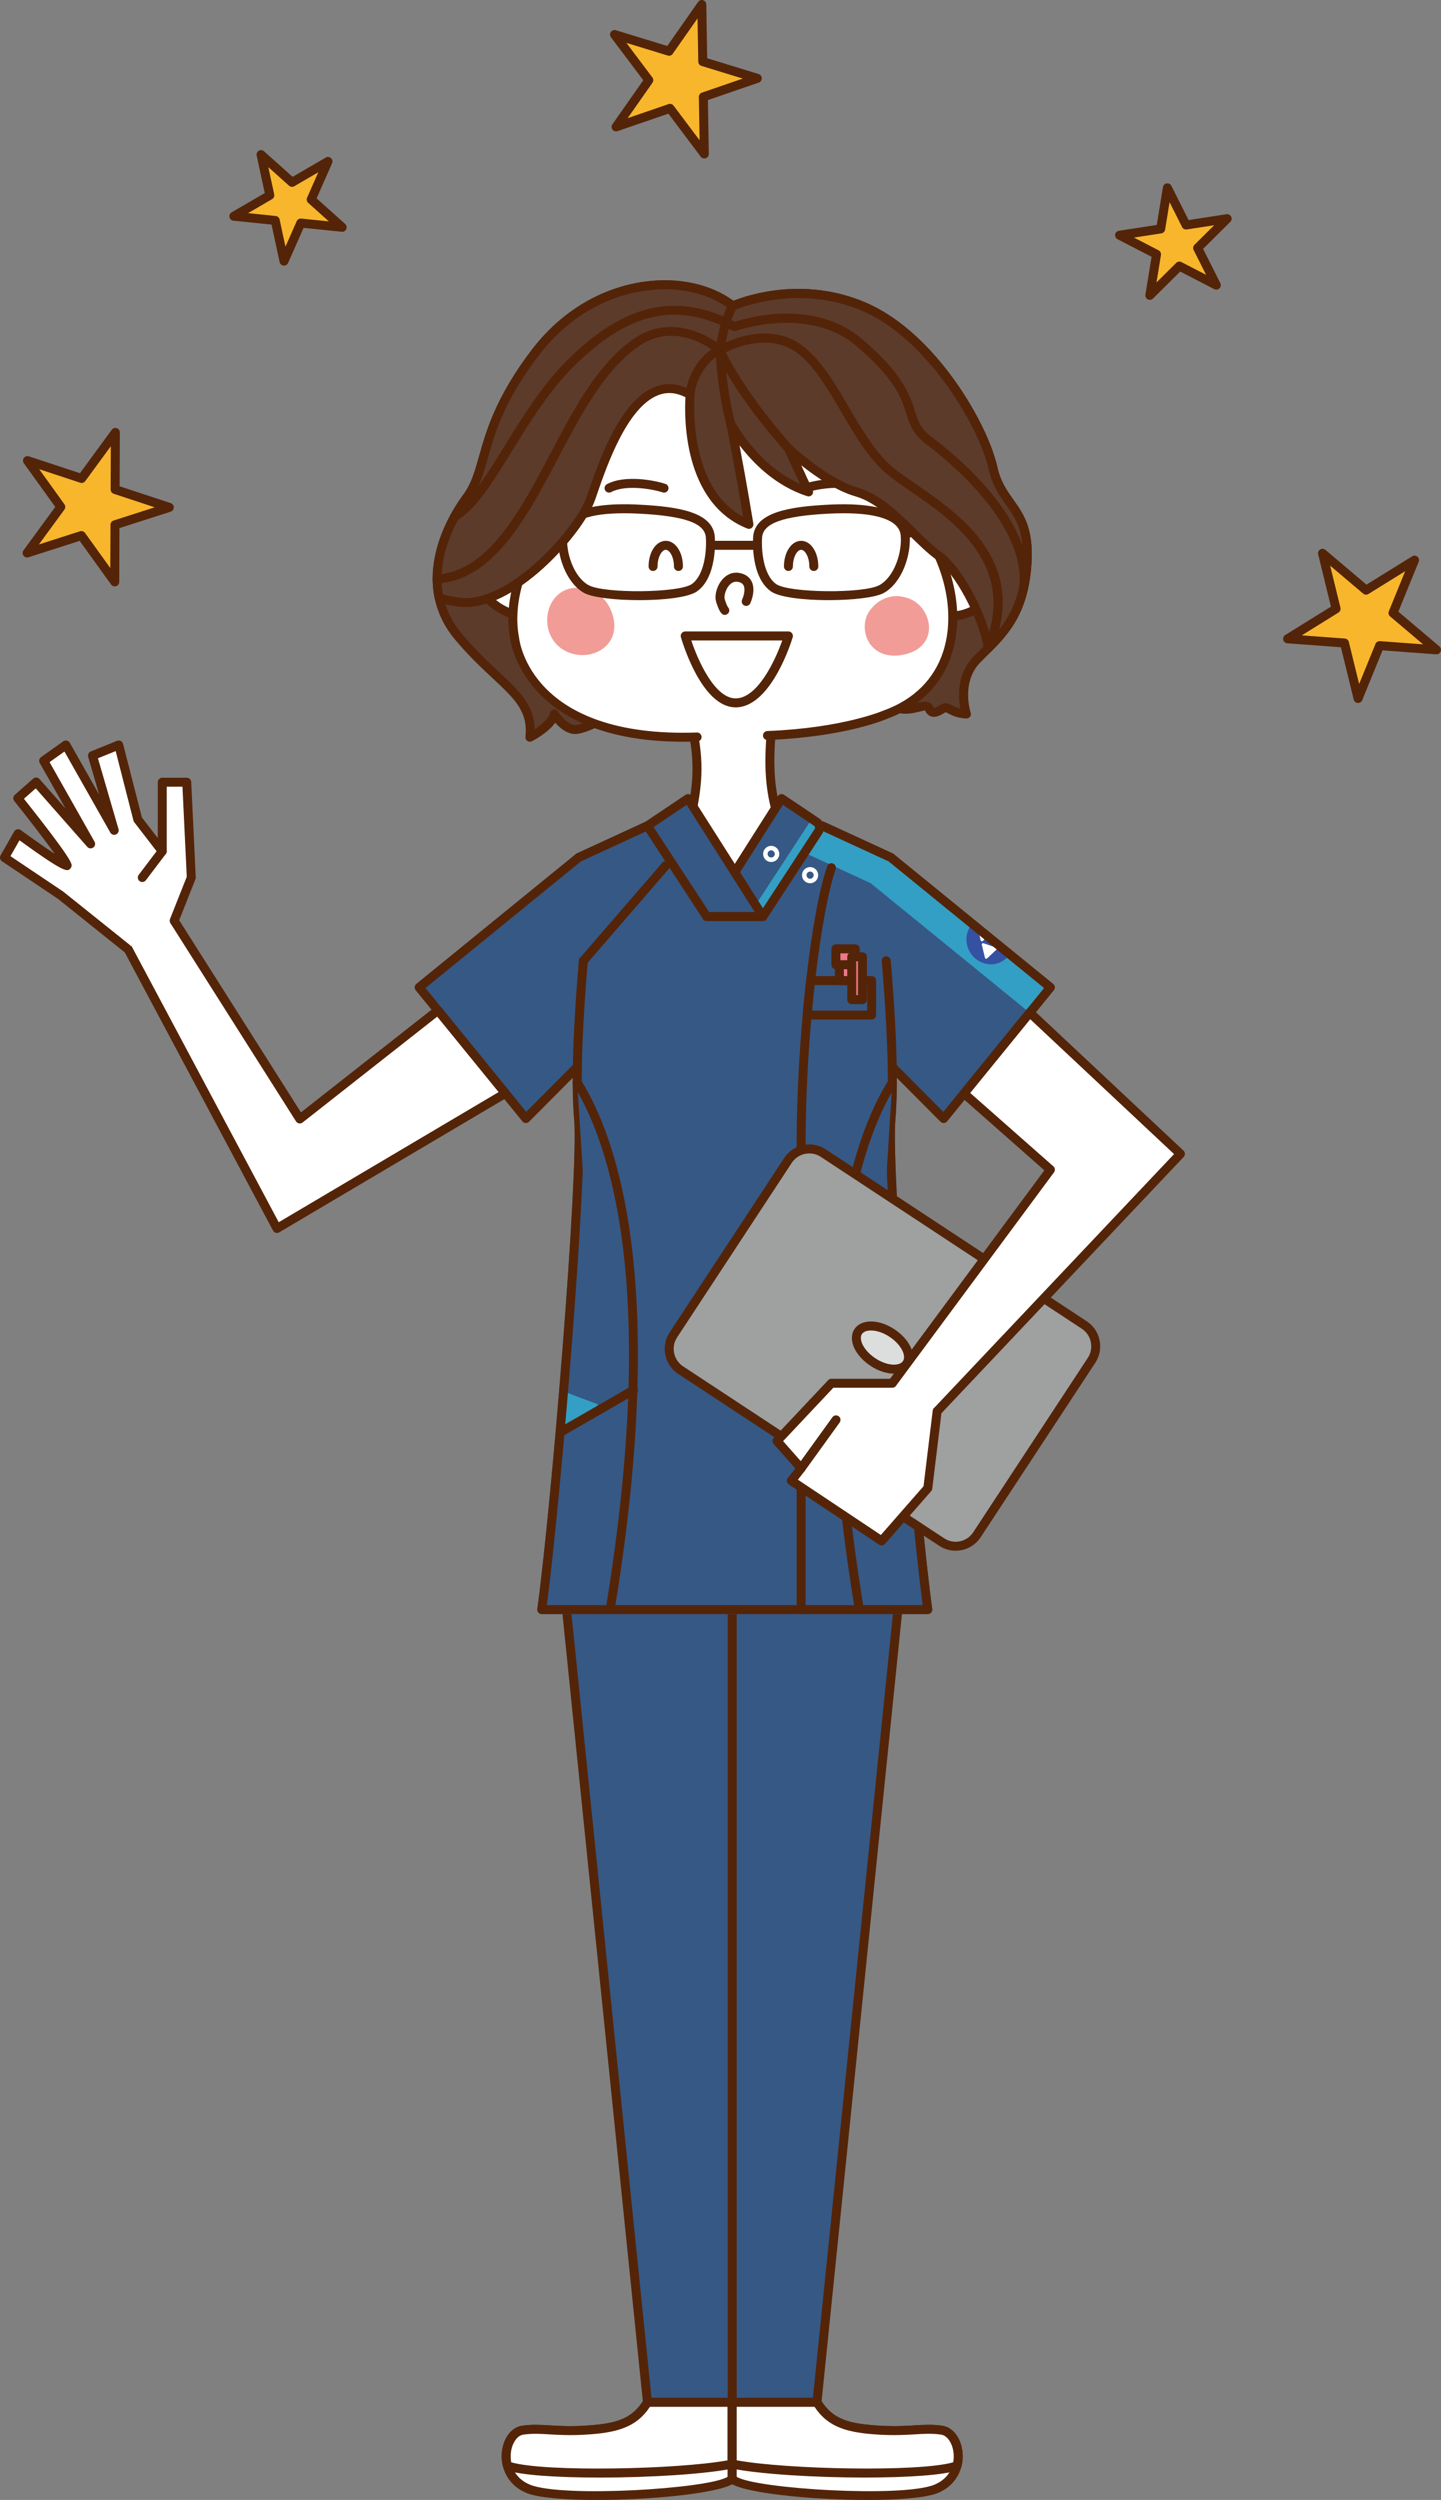 <?xml version="1.0" encoding="UTF-8"?>
<svg id="_レイヤー_1" data-name="レイヤー 1" xmlns="http://www.w3.org/2000/svg" width="128" height="222" version="1.1" xmlns:xlink="http://www.w3.org/1999/xlink" viewBox="0 0 128 222">
  <rect x="0" y="0" width="128" height="222" fill="#808080" stroke="none"/>
  <defs>
    <clipPath id="clippath">
      <rect width="128" height="222" fill="none" stroke-width="0"/>
    </clipPath>
    <clipPath id="clippath-1">
      <polygon points="73.025 73.332 69.425 70.914 62.77 81.386 67.764 81.386 73.025 73.332" fill="none" stroke-width="0"/>
    </clipPath>
    <clipPath id="clippath-2">
      <path d="M72.699,73.83l-1.236,1.893,5.874,2.706,14.131,11.507,1.836-2.255-14.16-11.531-6.119-2.819h-.26c.048.164.035.344-.066.498Z" fill="none" stroke-width="0"/>
    </clipPath>
  </defs>
  <g clip-path="url(#clippath)">
    <g>
      <g>
        <polygon points="80.086 139.707 72.568 213.33 65.039 213.33 65.039 142.933 65.039 213.33 57.511 213.33 49.992 139.707 80.086 139.707" fill="#365885" stroke-width="0"/>
        <path d="M72.568,213.73h-15.058c-.204,0-.376-.155-.396-.358l-7.518-73.624c-.011-.113.025-.225.101-.308.075-.084.183-.131.296-.131h30.094c.113,0,.22.048.296.131.076.084.112.196.101.308l-7.518,73.624c-.021.203-.192.358-.396.358ZM65.438,212.932h6.771l7.437-72.826h-29.212l7.437,72.826h6.771v-69.999c0-.221.179-.399.398-.399s.398.178.398.399v69.999Z" fill="#542408" stroke-width="0"/>
      </g>
      <path d="M79.541,99.343c.426-4.749-.393-13.682-.427-14.004l.428-9.17c.008-.162-.084-.313-.231-.381l-6.119-2.819c-.052-.024-.109-.036-.166-.036h-15.514c-.057,0-.114.012-.166.036l-6.119,2.819c-.148.068-.239.219-.232.381l.429,9.115c-.035.378-.854,9.311-.428,14.059.425,4.732-2.01,34.363-3.268,43.535-.016.115.018.23.094.317.076.087.185.136.3.136h34.293c.115,0,.225-.05.3-.136.076-.088.11-.202.094-.317-1.258-9.171-3.693-38.802-3.268-43.535Z" fill="#365885" stroke-width="0"/>
      <polygon points="80.786 127.202 76.834 124.926 80.786 123.446 80.786 127.202" fill="#339fc5" stroke-width="0"/>
      <polygon points="49.749 127.202 53.702 124.926 49.749 123.446 49.749 127.202" fill="#339fc5" stroke-width="0"/>
      <g>
        <path d="M65.092,27.169c-4.186-3.241-12.429-2.554-17.531,4.125s-4.122,10.214-6.084,12.866c-1.963,2.652-4.416,7.988-.785,12.342,3.631,4.354,6.771,5.33,6.379,8.967,0,0,2.018-1.05,2.159-2.059,0,0,.883,1.375,1.864,1.375s3.48-1.473,3.48-1.473c0,0,24.104-.687,25.326-.393,1.222.295,2.357-.589,2.624,0s.757.295,1.248,0,.613.393,2.073.491c0,0-.993-2.895.969-4.885s4.122-3.66,4.416-8.571c.294-4.91-2.257-4.91-3.042-8.446-.785-3.536-5.283-11.589-11.375-14.241-6.092-2.652-11.72-.098-11.72-.098Z" fill="#5c3b2b" stroke-width="0"/>
        <path d="M47.07,65.868c-.079,0-.157-.023-.225-.069-.121-.084-.187-.227-.171-.373.242-2.244-.956-3.364-2.942-5.221-1.002-.936-2.137-1.998-3.346-3.448-3.409-4.089-1.837-9.313.771-12.837.703-.95,1.009-2.034,1.396-3.406.626-2.223,1.485-5.266,4.692-9.464,2.589-3.388,6.172-5.537,10.091-6.049,2.955-.391,5.789.235,7.813,1.71,1.124-.452,6.246-2.239,11.822.19,6.177,2.689,10.77,10.758,11.605,14.52.299,1.347.855,2.131,1.445,2.961.88,1.241,1.791,2.524,1.606,5.596-.276,4.611-2.164,6.48-3.989,8.287l-.541.54c-1.76,1.785-.885,4.448-.876,4.474.043.127.02.267-.061.373-.081.105-.21.149-.343.156-.854-.058-1.305-.302-1.604-.462-.076-.041-.179-.097-.213-.101-.411.249-.849.512-1.285.377-.241-.076-.428-.257-.556-.537-.043.005-.33.073-.539.123-.476.112-1.127.267-1.815.1-.874-.204-15.461.127-25.12.4-.51.296-2.61,1.476-3.593,1.476-.734,0-1.376-.556-1.776-1.006-.606.868-1.886,1.554-2.064,1.646-.058.03-.121.045-.183.045ZM59.046,25.688c-.528,0-1.065.035-1.608.106-3.706.485-7.102,2.524-9.561,5.743-3.115,4.076-3.915,6.914-4.558,9.195-.393,1.393-.732,2.597-1.523,3.666-.838,1.133-4.817,7.029-.799,11.848,1.177,1.411,2.293,2.455,3.278,3.376,1.814,1.696,3.176,2.969,3.225,5.129.637-.421,1.276-.981,1.334-1.397.023-.165.146-.298.309-.334.162-.038.33.032.42.172.2.309.91,1.193,1.53,1.193.635,0,2.348-.87,3.278-1.419.058-.034.123-.053.191-.054,2.472-.071,24.189-.682,25.43-.381.501.12,1.003.003,1.446-.101.523-.126,1.174-.278,1.447.324.039.087.068.106.068.106.101.018.445-.183.612-.283.427-.256.758-.078,1.024.066.171.092.386.208.721.287-.2-1.016-.351-3.095,1.218-4.686l.547-.546c1.798-1.78,3.496-3.46,3.754-7.767.167-2.79-.624-3.904-1.461-5.084-.609-.858-1.239-1.747-1.573-3.251-.782-3.519-5.298-11.415-11.145-13.961-5.85-2.545-11.342-.125-11.397-.1-.134.059-.291.043-.408-.048-1.511-1.171-3.568-1.797-5.803-1.797Z" fill="#542408" stroke-width="0"/>
      </g>
      <g>
        <path d="M46.928,54.576c-1.231.606-5.966-1.666-4.072-5.3,2.001-3.84,5.492,1.211,5.492,1.211l-1.42,4.089Z" fill="#fff" stroke-width="0"/>
        <path d="M46.407,55.074c-.987,0-2.356-.62-3.272-1.562-1.233-1.268-1.457-2.839-.632-4.422.543-1.042,1.252-1.598,2.108-1.651,1.998-.105,3.981,2.699,4.064,2.82.072.105.091.238.049.359l-1.42,4.089c-.034.099-.107.181-.201.228-.194.094-.431.139-.696.139ZM46.928,54.576h.01-.01ZM44.744,48.234c-.028,0-.056,0-.084.003-.558.035-1.046.447-1.451,1.223-.837,1.606-.192,2.786.495,3.494.975,1.001,2.353,1.401,2.911,1.305l1.288-3.707c-.58-.779-1.973-2.318-3.159-2.318Z" fill="#542408" stroke-width="0"/>
      </g>
      <g>
        <path d="M84.297,54.576c1.231.606,5.966-1.666,4.072-5.3-2.001-3.84-5.492,1.211-5.492,1.211l1.42,4.089Z" fill="#fff" stroke-width="0"/>
        <path d="M84.818,55.074c-.265,0-.503-.045-.696-.139-.094-.047-.166-.128-.201-.228l-1.42-4.089c-.042-.121-.024-.254.049-.359.083-.121,2.054-2.911,4.064-2.82.856.054,1.565.609,2.108,1.651.825,1.583.601,3.154-.632,4.422-.915.941-2.285,1.562-3.272,1.562ZM84.609,54.26c.557.096,1.936-.303,2.911-1.305.688-.708,1.332-1.889.495-3.494-.405-.777-.893-1.188-1.451-1.223-1.2-.102-2.649,1.517-3.243,2.315l1.288,3.707Z" fill="#542408" stroke-width="0"/>
      </g>
      <g>
        <path d="M61.394,64.25c.9,3.688.45,5.875,0,8.257-.474,2.505,4.739,6.996,4.739,6.996,0,0,3.46-5.018,2.806-7.516-.601-2.294-.693-4.338-.368-7.738" fill="#fff" stroke-width="0"/>
        <path d="M66.133,79.902c-.095,0-.187-.033-.26-.096-.551-.475-5.373-4.718-4.871-7.372l.03-.156c.429-2.267.835-4.409-.025-7.933-.052-.215.079-.431.292-.484.212-.051.429.079.481.293.901,3.693.48,5.917.034,8.272l-.029.155c-.328,1.732,2.709,4.904,4.27,6.32,1.037-1.6,2.957-5.064,2.499-6.813-.612-2.338-.711-4.399-.379-7.877.02-.219.213-.388.434-.36.219.021.379.216.359.436-.322,3.374-.229,5.362.357,7.599.692,2.645-2.718,7.633-2.864,7.843-.064.093-.164.155-.277.169-.017.002-.034.003-.051.003Z" fill="#542408" stroke-width="0"/>
      </g>
      <g>
        <path d="M61.926,65.447c-15.284.532-16.214-8.779-16.214-8.779-.674-3.51.911-7.261,2.635-10.103,1.673-2.758,3.972-7.782,3.972-7.782,0,0,2.995-8.38,12.43-8.38,7.996,0,11.11,4.138,14.243,9.071.564.888,2.661,6.925,3.134,7.618,3.721,5.453,3.854,13.7-3.455,16.36,0,0-3.589,1.597-10.499,1.862" fill="#fff" stroke-width="0"/>
        <path d="M60.701,65.868c-14.301,0-15.376-9.065-15.386-9.16-.713-3.706,1.069-7.678,2.692-10.351,1.642-2.706,3.927-7.691,3.95-7.741.018-.054,3.188-8.613,12.792-8.613,8.06,0,11.248,4.011,14.579,9.256.309.487.972,2.217,1.674,4.05.585,1.526,1.247,3.255,1.453,3.556,2.387,3.499,3.189,7.798,2.091,11.219-.868,2.707-2.853,4.692-5.739,5.743-.124.055-3.713,1.619-10.62,1.886-.227.007-.405-.163-.413-.383-.009-.221.163-.406.382-.415,6.738-.26,10.318-1.813,10.354-1.828,2.671-.974,4.488-2.784,5.277-5.247,1.024-3.192.262-7.223-1.99-10.523-.241-.353-.742-1.642-1.539-3.721-.626-1.635-1.337-3.489-1.603-3.908-3.197-5.035-6.252-8.886-13.907-8.886-9.034,0-11.936,7.785-12.055,8.117-.036.082-2.34,5.109-4.007,7.854-1.549,2.553-3.255,6.33-2.584,9.82.043.4,1.106,8.959,15.809,8.455.188-.018.404.164.411.385.008.22-.164.405-.384.413-.423.015-.836.022-1.238.022Z" fill="#542408" stroke-width="0"/>
      </g>
      <path d="M58.984,43.746c-.042,0-.084-.007-.126-.021-.89-.297-3.277-.715-4.57-.026-.194.104-.436.03-.539-.164s-.03-.437.164-.54c1.658-.885,4.374-.301,5.195-.026.209.069.322.296.252.505-.056.167-.211.273-.378.273Z" fill="#542408" stroke-width="0"/>
      <path d="M71.529,43.746c-.167,0-.322-.106-.378-.273-.069-.209.044-.436.252-.505.822-.275,3.54-.858,5.195.026.194.103.268.345.164.54-.103.196-.343.27-.539.164-1.292-.689-3.679-.271-4.57.026-.042.015-.084.021-.126.021Z" fill="#542408" stroke-width="0"/>
      <path d="M64.38,54.604c-.099,0-.197-.038-.273-.115-.246-.246-.431-.83-.5-1.07-.175-.612.125-1.545.668-2.08.453-.447,1.029-.594,1.626-.407.422.129.73.391.891.757.347.788-.098,1.78-.149,1.89-.094.199-.33.286-.529.191-.199-.093-.284-.331-.192-.53.098-.21.313-.841.141-1.228-.043-.096-.13-.235-.396-.316-.316-.097-.589-.026-.834.214-.389.382-.534,1.03-.46,1.289.088.306.23.652.298.727.147.16.145.414-.012.564-.079.075-.179.114-.279.114Z" fill="#542408" stroke-width="0"/>
      <path d="M54.317,54.307s-.797-2.394-3.389-2.095-3.19,4.09-.897,5.487c2.221,1.353,5.482-.299,4.286-3.392Z" fill="#f29c97" stroke-width="0"/>
      <path d="M80.232,53.01s-1.595-.499-2.891,1.097-.199,4.788,3.09,3.99c3.289-.798,2.292-4.689-.199-5.088Z" fill="#f29c97" stroke-width="0"/>
      <path d="M60.264,50.704c-.22,0-.398-.178-.398-.399,0-.848-.385-1.481-.729-1.481s-.729.633-.729,1.481c0,.221-.179.399-.398.399s-.398-.178-.398-.399c0-1.279.67-2.279,1.526-2.279s1.526,1,1.526,2.279c0,.221-.179.399-.398.399Z" fill="#542408" stroke-width="0"/>
      <path d="M72.288,50.704c-.22,0-.398-.178-.398-.399,0-.848-.385-1.481-.729-1.481s-.729.633-.729,1.481c0,.221-.179.399-.398.399s-.398-.178-.398-.399c0-1.279.67-2.279,1.526-2.279s1.526,1,1.526,2.279c0,.221-.179.399-.398.399Z" fill="#542408" stroke-width="0"/>
      <path d="M65.346,62.816c-3.059,0-4.79-5.977-4.864-6.235-.034-.12-.01-.25.066-.349.075-.1.193-.159.318-.159h9.168c.126,0,.245.059.319.161.075.101.099.232.062.353-.074.247-1.844,6.063-4.945,6.226-.042.002-.083.003-.125.003ZM61.406,56.872c.6,1.809,2.092,5.146,3.942,5.146.027,0,.054,0,.081-.002,1.904-.1,3.437-3.377,4.056-5.144h-8.078Z" fill="#542408" stroke-width="0"/>
      <g>
        <path d="M73.596,53.294c-2.176,0-4.373-.245-5.123-.782-1.776-1.274-1.598-4.478-1.573-4.84h0c.159-2.211,3.291-2.679,6.652-2.855,5.755-.298,7.116,1.269,7.245,2.64.168,1.786-.656,4.279-2.281,5.194-.736.415-2.818.643-4.92.643ZM74.944,45.577c-.426,0-.875.012-1.349.037-4.044.212-5.808.845-5.899,2.116h0c-.077,1.066.083,3.302,1.241,4.132,1.116.8,7.813.867,9.19.092,1.304-.734,2.024-2.879,1.878-4.422-.121-1.275-1.904-1.955-5.061-1.955ZM67.298,47.7h.01-.01Z" fill="#542408" stroke-width="0"/>
        <path d="M56.797,53.294c-2.103,0-4.184-.229-4.92-.643-1.626-.916-2.45-3.409-2.281-5.194.13-1.37,1.49-2.948,7.245-2.64,3.361.176,6.493.644,6.652,2.855.026.362.203,3.567-1.573,4.84-.749.537-2.947.782-5.123.782ZM55.45,45.577c-3.158,0-4.94.68-5.061,1.955-.146,1.542.575,3.687,1.878,4.422,1.375.776,8.074.708,9.19-.092,1.157-.83,1.318-3.066,1.241-4.132h0c-.091-1.271-1.856-1.903-5.899-2.116-.474-.025-.924-.037-1.349-.037Z" fill="#542408" stroke-width="0"/>
        <path d="M49.992,47.894c-.059,0-.119-.014-.176-.042l-1.871-.929c-.197-.098-.278-.338-.181-.535.098-.198.336-.279.534-.181l1.871.929c.197.098.278.338.181.535-.07.141-.211.223-.358.223Z" fill="#542408" stroke-width="0"/>
        <path d="M80.422,47.894c-.147,0-.288-.082-.358-.223-.098-.198-.017-.437.181-.535l1.871-.929c.197-.098.436-.017.534.181.098.198.017.437-.181.535l-1.871.929c-.057.028-.117.042-.176.042Z" fill="#542408" stroke-width="0"/>
        <path d="M67.28,48.824h-4.166c-.22,0-.398-.178-.398-.399s.179-.399.398-.399h4.166c.22,0,.398.178.398.399s-.179.399-.398.399Z" fill="#542408" stroke-width="0"/>
      </g>
      <g>
        <path d="M88.187,41.508c-.785-3.536-5.283-11.589-11.375-14.241-6.092-2.652-11.72-.098-11.72-.098-4.186-3.241-12.429-2.554-17.531,4.125-5.103,6.679-4.122,10.214-6.084,12.866-1.47,1.986-3.213,5.476-2.473,8.933.587.17,1.2.308,1.834.386,4.527.555,10.603-6.245,11.637-9.202,1.034-2.957,3.858-12.061,8.828-9.232,0,0-.861,9.095,5.222,11.521,0,0-.844-5.151-1.626-8.967,0,0,2.382,4.625,6.928,6.084,0,0-.666-1.459-1.793-3.859,0,0,3.256,3.071,6.082,3.877,2.826.805,5.204,4.187,7.28,5.666,1.787,1.273,3.909,5.279,4.404,8.175,1.643-1.652,3.184-3.494,3.429-7.586.294-4.91-2.257-4.91-3.042-8.446Z" fill="#5c3b2b" stroke-width="0"/>
        <path d="M87.799,57.939c-.04,0-.081-.006-.12-.018-.142-.045-.247-.165-.272-.313-.48-2.811-2.581-6.733-4.242-7.916-.746-.532-1.513-1.285-2.326-2.082-1.446-1.419-3.085-3.027-4.832-3.525-1.738-.495-3.599-1.788-4.833-2.765.649,1.393,1.015,2.195,1.015,2.195.066.144.041.313-.064.431-.105.12-.271.163-.419.116-2.858-.917-4.869-3.005-6.018-4.524.641,3.368,1.224,6.92,1.231,6.962.023.141-.032.285-.143.376-.112.09-.263.116-.397.059-5.764-2.299-5.589-10.086-5.491-11.663-.838-.419-1.627-.481-2.404-.187-2.784,1.055-4.594,6.311-5.463,8.838l-.167.485c-1.064,3.043-7.299,10.047-12.062,9.465-.61-.075-1.231-.204-1.896-.398-.141-.041-.248-.156-.279-.3-.897-4.186,1.719-8.142,2.543-9.255.703-.95,1.009-2.034,1.396-3.406.626-2.223,1.485-5.266,4.692-9.464,2.589-3.388,6.172-5.537,10.091-6.049,2.955-.391,5.789.235,7.813,1.71,1.124-.452,6.246-2.241,11.822.189,6.177,2.69,10.77,10.759,11.605,14.521h0c.299,1.347.855,2.131,1.445,2.961.88,1.241,1.791,2.524,1.606,5.596-.252,4.205-1.82,6.11-3.545,7.844-.076.076-.178.117-.282.117ZM70.034,39.424c.099,0,.197.036.273.108.032.03,3.22,3.015,5.919,3.783,1.941.553,3.657,2.237,5.171,3.722.789.775,1.535,1.506,2.231,2.002,1.682,1.2,3.693,4.761,4.408,7.684,1.397-1.497,2.586-3.292,2.796-6.793.167-2.79-.624-3.904-1.461-5.084-.609-.858-1.239-1.747-1.573-3.251h0c-.782-3.519-5.298-11.415-11.145-13.962-5.85-2.544-11.342-.125-11.397-.099-.134.059-.291.043-.408-.048-1.868-1.447-4.571-2.066-7.411-1.691-3.706.485-7.102,2.524-9.561,5.743-3.115,4.076-3.915,6.914-4.558,9.195-.393,1.393-.732,2.597-1.523,3.666-.757,1.023-3.131,4.603-2.45,8.376.537.145,1.042.246,1.54.307,4.314.505,10.238-6.151,11.213-8.938l.166-.481c.909-2.641,2.801-8.137,5.935-9.324,1.065-.402,2.174-.282,3.299.357.136.078.214.229.2.385-.008.084-.699,8.133,4.308,10.804-.263-1.566-.903-5.297-1.499-8.207-.04-.196.07-.39.257-.457.187-.066.396.017.487.193.021.042,2.045,3.888,5.805,5.549-.307-.666-.779-1.682-1.384-2.969-.082-.173-.028-.38.127-.493.07-.052.152-.076.234-.076Z" fill="#542408" stroke-width="0"/>
      </g>
      <path d="M38.827,51.816c-.21,0-.385-.163-.397-.376-.013-.221.155-.41.375-.422,4.046-.234,6.75-4.584,8.967-8.644.373-.682.745-1.391,1.123-2.11,2.066-3.928,4.202-7.989,7.423-10.192,3.946-2.698,7.863.704,7.902.739.113.099.159.254.121.4-.038.145-.154.257-.301.289-.817.178-2.249,1.918-2.339,3.565-.013.22-.216.366-.42.377-.22-.013-.388-.2-.376-.421.089-1.608,1.211-3.296,2.283-3.996-1.082-.742-3.728-2.135-6.421-.293-3.058,2.091-5.147,6.063-7.168,9.905-.38.723-.755,1.434-1.129,2.12-2.319,4.248-5.167,8.801-9.62,9.059h-.023Z" fill="#542408" stroke-width="0"/>
      <path d="M90.926,52.585c-.016,0-.032,0-.048-.002-.218-.026-.374-.226-.348-.445.706-5.904-7.325-12.006-8.243-12.682-1.193-.879-1.464-1.728-1.779-2.713-.442-1.383-.992-3.104-4.458-6.035-4.254-3.599-10.609-1.347-10.674-1.322-.103.038-.22.031-.32-.021-5.026-2.63-9.274-1.651-14.195,3.274-2.109,2.112-3.841,4.917-5.368,7.393-1.729,2.802-3.222,5.221-4.909,6.185-.191.108-.435.042-.543-.15-.109-.192-.042-.435.149-.545,1.51-.863,2.954-3.202,4.625-5.911,1.55-2.513,3.308-5.36,5.483-7.537,5.093-5.099,9.718-6.179,14.974-3.497,1.094-.361,7.032-2.082,11.292,1.52,3.641,3.08,4.255,5.001,4.703,6.403.295.922.508,1.587,1.492,2.312,1.561,1.15,9.307,7.2,8.563,13.422-.024.202-.196.351-.395.351Z" fill="#542408" stroke-width="0"/>
      <path d="M70.034,40.222c-.11,0-.22-.045-.298-.134-2.736-3.107-4.349-5.536-5.231-7.054.164,1.597.422,3.07.78,4.465.055.213-.073.431-.286.486-.214.056-.43-.072-.485-.287-.513-1.995-.825-4.142-.955-6.565-.01-.195.121-.368.311-.411.191-.044.383.058.456.238.014.033,1.402,3.369,6.008,8.599.146.165.13.418-.035.564-.076.067-.17.099-.263.099Z" fill="#542408" stroke-width="0"/>
      <path d="M87.799,57.94c-.05,0-.102-.01-.151-.03-.203-.084-.301-.317-.217-.522,2.955-7.223-2.783-11.171-6.579-13.783-.814-.561-1.517-1.044-2.068-1.505-1.631-1.368-2.859-3.467-4.045-5.497-1.202-2.055-2.337-3.997-3.825-5.18-2.831-2.252-6.716.007-6.755.03-.13.078-.293.074-.421-.009-.127-.084-.196-.232-.178-.382.013-.107.324-2.623,1.189-4.096.111-.191.356-.254.545-.142.19.112.253.357.141.547-.508.866-.813,2.201-.965,3.033,1.372-.612,4.44-1.593,6.938.392,1.605,1.277,2.831,3.374,4.017,5.403,1.153,1.971,2.344,4.009,3.87,5.288.521.437,1.209.911,2.006,1.46,4.008,2.757,10.065,6.925,6.866,14.745-.063.155-.212.248-.368.248Z" fill="#542408" stroke-width="0"/>
      <polygon points="73.025 73.332 69.425 70.914 62.77 81.386 67.764 81.386 73.025 73.332" fill="#365885" stroke-width="0"/>
      <g clip-path="url(#clippath-1)">
        <path d="M67.402,82.186c-.149,0-.301-.042-.435-.13-.368-.242-.471-.737-.23-1.106l5.261-8.055c.24-.368.734-.474,1.102-.231.368.242.471.737.23,1.106l-5.261,8.055c-.153.234-.407.361-.667.361Z" fill="#339fc5" stroke-width="0"/>
      </g>
      <polygon points="73.025 73.332 79.144 76.15 93.304 87.681 83.822 99.328 79.25 94.736 73.025 73.332" fill="#365885" stroke-width="0"/>
      <path d="M72.699,73.83l-1.236,1.893,5.874,2.706,14.131,11.507,1.836-2.255-14.16-11.531-6.119-2.819h-.26c.048.164.035.344-.066.498Z" fill="#339fc5" stroke-width="0"/>
      <g clip-path="url(#clippath-2)">
        <g>
          <ellipse cx="87.928" cy="83.511" rx="2.054" ry="2.154" transform="translate(-31.342 61.6) rotate(-33.115)" fill="#3551a2" stroke-width="0"/>
          <g>
            <path d="M87.212,83.893l.28,1.162c.02.083.122.114.185.055l.838-.784c.062-.058.039-.16-.041-.187l-1.118-.378c-.083-.028-.165.047-.144.132Z" fill="#fff" stroke-width="0"/>
            <path d="M88.361,82.809l.28,1.162c.02.083.122.114.185.055l.838-.784c.062-.058.039-.16-.041-.187l-1.118-.378c-.083-.028-.165.047-.144.132Z" fill="#fff" stroke-width="0"/>
            <path d="M86.831,82.345l.28,1.162c.02.083.122.114.185.055l.838-.784c.062-.058.039-.16-.041-.187l-1.118-.378c-.083-.028-.165.047-.144.132Z" fill="#fff" stroke-width="0"/>
          </g>
        </g>
      </g>
      <path d="M83.822,99.727c-.105,0-.207-.042-.282-.117l-4.571-4.592c-.155-.156-.155-.409,0-.564.155-.156.408-.156.563,0l4.26,4.279,8.951-10.994-13.811-11.246-6.074-2.798c-.2-.092-.287-.329-.196-.529.091-.2.328-.287.528-.197l6.119,2.819c.03.014.059.032.084.053l14.16,11.53c.082.067.134.164.146.27.011.106-.021.211-.088.294l-9.482,11.647c-.071.087-.176.14-.289.146h-.02Z" fill="#542408" stroke-width="0"/>
      <polygon points="57.511 73.332 51.392 76.15 37.232 87.681 46.714 99.328 51.285 94.736 57.511 73.332" fill="#365885" stroke-width="0"/>
      <path d="M46.714,99.727h-.02c-.113-.006-.217-.059-.289-.146l-9.482-11.647c-.067-.083-.099-.188-.088-.294.011-.105.063-.202.146-.27l14.16-11.53c.026-.02.054-.039.084-.053l6.119-2.819c.202-.09.437-.004.528.197.092.2.004.437-.196.529l-6.073,2.798-13.811,11.246,8.951,10.994,4.26-4.279c.155-.156.408-.156.563,0,.156.156.156.409,0,.564l-4.571,4.592c-.075.075-.177.117-.282.117Z" fill="#542408" stroke-width="0"/>
      <path d="M82.414,143.332h-34.293c-.115,0-.225-.05-.3-.136-.076-.088-.11-.202-.094-.317,1.258-9.172,3.693-38.803,3.268-43.535-.426-4.749.393-13.682.428-14.059.02-.22.216-.371.433-.361.219.02.38.215.36.435-.008.091-.848,9.239-.427,13.913.421,4.693-1.935,33.58-3.212,43.263h33.382c-1.277-9.683-3.633-38.57-3.211-43.263.42-4.675-.419-13.822-.427-13.913-.02-.22.141-.415.36-.435.221-.021.413.141.433.361.035.378.855,9.311.428,14.059-.425,4.733,2.01,34.364,3.268,43.535.016.115-.018.23-.094.317-.076.087-.185.136-.3.136Z" fill="#542408" stroke-width="0"/>
      <path d="M67.764,81.786h-4.994c-.146,0-.279-.079-.349-.207-.07-.127-.065-.283.014-.407l6.655-10.472c.057-.09.149-.154.254-.176.104-.022.214,0,.303.059l3.106,2.085h0c.453.305.578.923.28,1.381l-4.935,7.557c-.074.113-.199.18-.333.18ZM63.496,80.988h4.052l4.817-7.377c.061-.092.035-.218-.057-.279l-2.767-1.858-6.046,9.514Z" fill="#542408" stroke-width="0"/>
      <g>
        <polygon points="57.511 73.332 61.11 70.914 67.766 81.386 62.772 81.386 57.511 73.332" fill="#365885" stroke-width="0"/>
        <path d="M67.766,81.786h-4.994c-.134,0-.26-.067-.333-.18l-5.261-8.055c-.119-.183-.07-.429.112-.551l3.6-2.417c.089-.06.199-.082.303-.059.105.022.197.086.254.176l6.656,10.472c.078.124.083.279.014.407-.07.128-.204.207-.349.207ZM62.987,80.988h4.052l-6.046-9.514-2.933,1.97,4.927,7.544Z" fill="#542408" stroke-width="0"/>
      </g>
      <g>
        <path d="M73.851,77.053c-1.369,3.941-2.69,14.931-2.69,24.553v41.327" fill="#365885" stroke-width="0"/>
        <path d="M71.161,143.332c-.22,0-.398-.178-.398-.399v-41.327c0-9.148,1.242-20.453,2.713-24.684.072-.208.3-.317.507-.246.208.073.317.301.245.509-1.288,3.708-2.668,14.406-2.668,24.421v41.327c0,.221-.179.399-.398.399Z" fill="#542408" stroke-width="0"/>
      </g>
      <g>
        <path d="M79.263,96.131c-4.155,6.646-7.2,20.685-2.957,46.621" fill="#365885" stroke-width="0"/>
        <path d="M76.306,143.151c-.192,0-.361-.139-.393-.336-4.747-29.017-.15-41.837,3.012-46.896.117-.186.362-.242.549-.127.186.118.243.364.126.551-3.103,4.964-7.606,17.585-2.901,46.344.035.217-.112.422-.329.458-.022.004-.044.006-.065.006Z" fill="#542408" stroke-width="0"/>
      </g>
      <g>
        <path d="M51.272,96.131c4.155,6.646,7.2,20.685,2.957,46.621" fill="#365885" stroke-width="0"/>
        <path d="M54.229,143.151c-.021,0-.043-.002-.065-.006-.217-.036-.364-.241-.329-.458,4.705-28.758.202-41.38-2.901-46.344-.116-.187-.06-.433.126-.551.188-.117.432-.059.549.127,3.162,5.059,7.76,17.88,3.012,46.896-.032.197-.201.336-.393.336Z" fill="#542408" stroke-width="0"/>
      </g>
      <g>
        <path d="M77.424,87.078h-5.416c-.112.988-.215,2.013-.309,3.061h5.725v-3.061Z" fill="#365885" stroke-width="0"/>
        <path d="M77.423,90.537h-5.725c-.112,0-.218-.047-.294-.129-.075-.083-.113-.194-.103-.306.095-1.05.197-2.079.31-3.07.023-.201.194-.353.396-.353h5.416c.22,0,.398.178.398.399v3.06c0,.221-.179.399-.398.399ZM72.134,89.739h4.891v-2.262h-4.662c-.082.737-.158,1.493-.229,2.262Z" fill="#542408" stroke-width="0"/>
      </g>
      <g>
        <line x1="59.137" y1="76.86" x2="51.82" y2="85.321" fill="#365885" stroke-width="0"/>
        <path d="M51.82,85.72c-.093,0-.185-.032-.261-.097-.166-.144-.184-.397-.04-.563l7.317-8.461c.144-.165.395-.183.562-.04.166.144.184.397.04.563l-7.317,8.461c-.079.09-.19.137-.301.137Z" fill="#542408" stroke-width="0"/>
      </g>
      <g>
        <line x1="49.749" y1="127.202" x2="56.272" y2="123.446" fill="#365885" stroke-width="0"/>
        <path d="M49.75,127.602c-.138,0-.272-.072-.346-.201-.11-.191-.044-.435.147-.545l6.523-3.756c.192-.111.434-.044.544.148.11.191.044.435-.147.545l-6.523,3.756c-.063.036-.131.054-.198.054Z" fill="#542408" stroke-width="0"/>
      </g>
      <g>
        <line x1="80.786" y1="127.202" x2="74.263" y2="123.446" fill="#365885" stroke-width="0"/>
        <path d="M80.786,127.602c-.067,0-.135-.018-.198-.054l-6.523-3.756c-.191-.11-.257-.354-.147-.545.11-.192.352-.259.544-.148l6.523,3.756c.191.11.257.354.147.545-.074.129-.208.201-.346.201Z" fill="#542408" stroke-width="0"/>
      </g>
      <g>
        <g>
          <path d="M57.511,213.33c-1.165,1.913-2.845,2.313-5.564,2.473-2.719.16-3.839-.24-5.519,0-1.68.24-2.399,4.002.48,5.203s16.876.463,18.132-.881v-6.796" fill="#fff" stroke-width="0"/>
          <path d="M53.003,222c-2.776,0-5.205-.19-6.248-.625-1.848-.771-2.322-2.477-2.167-3.705.154-1.223.871-2.132,1.784-2.262.89-.128,1.629-.083,2.483-.032.821.05,1.751.108,3.068.028,2.711-.16,4.187-.542,5.247-2.282.114-.188.359-.247.547-.132.188.115.247.361.132.549-1.231,2.019-3.016,2.494-5.881,2.663-1.364.079-2.32.021-3.162-.028-.845-.052-1.512-.091-2.323.024-.535.077-1.001.739-1.106,1.573-.126.994.25,2.268,1.683,2.866,2.844,1.186,15.937.371,17.58-.698v-6.609c0-.221.179-.399.398-.399s.398.178.398.399v6.795c0,.101-.038.199-.108.273-.889.952-7.197,1.601-12.327,1.601Z" fill="#542408" stroke-width="0"/>
        </g>
        <g>
          <path d="M65.039,218.809v-5.479h-7.529c-1.165,1.913-2.845,2.313-5.564,2.473-2.719.16-3.839-.24-5.519,0-1.067.153-1.742,1.725-1.358,3.161,2.706.982,15.516.759,19.97-.155Z" fill="#fff" stroke-width="0"/>
          <path d="M53.221,220.011c-3.679,0-7.005-.206-8.287-.671-.123-.045-.215-.146-.249-.272-.255-.952-.105-2.012.392-2.767.331-.503.791-.819,1.295-.891.89-.128,1.629-.083,2.483-.032.821.05,1.751.108,3.068.028,2.711-.16,4.187-.542,5.247-2.282.072-.119.201-.191.34-.191h7.529c.22,0,.398.178.398.399v5.479c0,.19-.133.353-.318.391-2.478.509-7.446.811-11.898.811ZM45.408,218.655c2.991.873,14.733.643,19.233-.175v-4.75h-6.912c-1.226,1.86-2.988,2.309-5.759,2.473-1.364.079-2.32.021-3.162-.028-.845-.052-1.511-.091-2.323.024-.352.051-.598.322-.742.542-.335.508-.459,1.24-.334,1.914ZM65.039,218.809h.01-.01Z" fill="#542408" stroke-width="0"/>
        </g>
      </g>
      <g>
        <g>
          <path d="M72.568,213.33c1.165,1.913,2.845,2.313,5.564,2.473,2.719.16,3.839-.24,5.519,0,1.68.24,2.399,4.002-.48,5.203-2.879,1.201-16.876.463-18.132-.881v-6.796" fill="#fff" stroke-width="0"/>
          <path d="M77.076,222c-5.13,0-11.438-.649-12.327-1.601-.069-.074-.108-.172-.108-.273v-6.795c0-.221.179-.399.398-.399s.398.178.398.399v6.609c1.643,1.067,14.735,1.881,17.58.698,1.432-.597,1.808-1.872,1.682-2.867-.106-.834-.571-1.496-1.106-1.573-.811-.116-1.479-.077-2.323-.024-.843.05-1.797.107-3.163.028-2.864-.169-4.65-.644-5.881-2.663-.115-.188-.055-.434.132-.549.189-.115.433-.055.547.132,1.06,1.74,2.537,2.122,5.247,2.282,1.317.079,2.248.022,3.068-.028.855-.051,1.593-.096,2.484.032.912.13,1.629,1.039,1.784,2.262.155,1.227-.319,2.934-2.167,3.705-1.042.435-3.473.625-6.248.625Z" fill="#542408" stroke-width="0"/>
        </g>
        <g>
          <path d="M65.039,218.809v-5.479h7.529c1.165,1.913,2.845,2.313,5.564,2.473,2.719.16,3.839-.24,5.519,0,1.067.153,1.742,1.725,1.358,3.161-2.706.982-15.516.759-19.97-.155Z" fill="#fff" stroke-width="0"/>
          <path d="M76.858,220.011c-4.453,0-9.42-.302-11.898-.811-.185-.038-.318-.201-.318-.391v-5.479c0-.221.179-.399.398-.399h7.529c.139,0,.267.072.34.191,1.06,1.74,2.537,2.122,5.247,2.282,1.317.079,2.248.022,3.068-.028.855-.051,1.593-.096,2.484.032.504.072.963.388,1.294.891.497.754.647,1.815.393,2.767-.034.127-.127.228-.249.272-1.282.465-4.609.671-8.287.671ZM65.438,218.479c4.499.818,16.241,1.048,19.233.175.125-.674,0-1.406-.334-1.915-.144-.219-.39-.49-.742-.541-.812-.117-1.48-.077-2.323-.024-.843.05-1.797.107-3.163.028-2.772-.163-4.533-.613-5.759-2.473h-6.911v4.75Z" fill="#542408" stroke-width="0"/>
        </g>
      </g>
      <g>
        <g>
          <path d="M69.119,103.525h18.54c1.247,0,2.26,1.012,2.26,2.26v27.761c0,1.249-1.014,2.263-2.263,2.263h-18.54c-1.247,0-2.26-1.012-2.26-2.26v-27.761c0-1.249,1.014-2.263,2.263-2.263Z" transform="translate(-64.667 119.332) rotate(-56.64)" fill="#9fa0a0" stroke-width="0"/>
          <path d="M84.884,137.707c-.501,0-1.007-.141-1.456-.437l-23.189-15.267c-.591-.389-.996-.989-1.139-1.687-.143-.698-.008-1.408.381-2l10.182-15.492c.806-1.226,2.458-1.568,3.682-.761l23.188,15.267c.591.388.996.987,1.139,1.685.144.698.009,1.409-.38,2.002h0l-10.182,15.491c-.51.777-1.361,1.199-2.226,1.199ZM71.888,102.424c-.606,0-1.201.296-1.559.84l-10.182,15.492c-.272.414-.366.91-.265,1.398.1.489.383.909.797,1.181l23.189,15.267c.857.565,2.014.327,2.579-.534l10.182-15.491c.272-.414.366-.912.265-1.4-.1-.488-.383-.908-.796-1.179l-23.189-15.267c-.314-.207-.669-.307-1.02-.307ZM96.96,120.797h.01-.01Z" fill="#542408" stroke-width="0"/>
        </g>
        <g>
          <ellipse cx="78.387" cy="119.666" rx="1.542" ry="2.583" transform="translate(-64.667 119.271) rotate(-56.615)" fill="#dcdddd" stroke-width="0"/>
          <path d="M79.411,121.983c-.642,0-1.387-.232-2.09-.695-.854-.561-1.456-1.348-1.611-2.103-.09-.435-.025-.836.187-1.16.599-.909,2.16-.901,3.556.018.854.561,1.456,1.349,1.611,2.103.09.436.025.837-.188,1.16-.296.452-.831.677-1.465.677ZM77.365,118.148c-.378,0-.669.115-.803.317-.095.144-.119.332-.072.559.112.543.598,1.155,1.269,1.597,1.075.707,2.156.699,2.452.245h0c.095-.144.119-.332.072-.559-.112-.543-.598-1.155-1.268-1.597-.592-.39-1.187-.562-1.651-.562Z" fill="#542408" stroke-width="0"/>
        </g>
      </g>
      <g>
        <g>
          <polygon points="91.476 89.926 85.632 97.105 93.304 103.87 78.81 123.446 82.523 126.086 104.853 102.467 91.476 89.926" fill="#fff" stroke-width="0"/>
          <path d="M82.523,126.485c-.08,0-.161-.023-.23-.073l-3.713-2.64c-.087-.062-.146-.158-.163-.264-.016-.106.01-.214.074-.301l14.275-19.28-7.397-6.524c-.161-.142-.181-.385-.046-.553l5.844-7.179c.07-.086.172-.138.282-.146.105-.004.218.032.299.107l13.377,12.541c.077.073.123.173.126.28.003.106-.036.209-.109.286l-22.33,23.619c-.078.083-.183.125-.289.125ZM79.372,123.356l3.099,2.203,21.816-23.075-12.773-11.975-5.332,6.549,7.384,6.512c.156.137.181.371.057.538l-14.252,19.248Z" fill="#542408" stroke-width="0"/>
        </g>
        <g>
          <g>
            <polyline points="79.263 122.834 73.851 122.834 69.021 127.965 71.161 130.387 70.296 131.488 78.312 136.835 82.414 132.149 83.243 125.324" fill="#fff" stroke-width="0"/>
            <path d="M78.312,137.235c-.076,0-.153-.021-.221-.066l-8.016-5.347c-.092-.062-.155-.16-.173-.27-.017-.11.012-.223.081-.31l.659-.839-1.919-2.173c-.137-.155-.133-.388.008-.539l4.83-5.131c.075-.08.18-.125.29-.125h5.412c.22,0,.398.178.398.399s-.179.399-.398.399h-5.24l-4.462,4.741,1.898,2.149c.128.144.134.36.015.512l-.598.762,7.367,4.913,3.791-4.33.814-6.704c.026-.219.229-.377.444-.347.218.026.374.226.347.445l-.829,6.825c-.01.08-.043.155-.096.215l-4.102,4.686c-.078.089-.188.135-.299.135Z" fill="#542408" stroke-width="0"/>
          </g>
          <g>
            <line x1="71.161" y1="130.387" x2="74.263" y2="126.086" fill="#fff" stroke-width="0"/>
            <path d="M71.16,130.786c-.081,0-.163-.024-.233-.075-.178-.129-.218-.38-.089-.559l3.102-4.301c.128-.177.377-.218.556-.09.178.129.218.38.089.559l-3.102,4.301c-.078.107-.199.164-.323.164Z" fill="#542408" stroke-width="0"/>
          </g>
        </g>
      </g>
      <g>
        <polygon points="44.891 97.088 38.896 89.726 26.632 99.368 13.59 78.794 9.794 81.312 24.604 109.091 44.891 97.088" fill="#fff" stroke-width="0"/>
        <path d="M24.604,109.49c-.036,0-.072-.005-.108-.015-.104-.029-.192-.1-.244-.197l-14.81-27.779c-.097-.181-.04-.407.132-.521l3.796-2.518c.088-.06.197-.081.303-.057.105.022.196.086.253.176l12.806,20.201,11.919-9.37c.173-.134.418-.105.555.061l5.994,7.363c.073.09.104.208.083.323s-.09.215-.19.273l-20.287,12.002c-.062.037-.132.055-.202.055ZM10.316,81.444l14.443,27.091,19.53-11.555-5.454-6.7-11.958,9.401c-.088.069-.201.095-.313.08-.111-.019-.208-.085-.269-.18l-12.823-20.231-3.156,2.093Z" fill="#542408" stroke-width="0"/>
      </g>
      <g>
        <g>
          <path d="M15.47,81.76l1.519-3.834-.403-8.464h-2.175v6.126l-2.175-2.821-1.691-6.61-2.332.943,1.929,6.634-4.29-7.577-1.976,1.403,4.172,7.377-4.84-5.494-1.632,1.439s4.62,5.799,4.378,5.979-4.349-2.825-4.349-2.825l-1.208,2.116,4.993,3.353,5.878,4.711" fill="#fff" stroke-width="0"/>
          <path d="M11.269,84.613c-.087,0-.175-.028-.248-.087l-5.878-4.711-4.966-3.333c-.174-.117-.228-.348-.124-.53l1.208-2.116c.056-.098.151-.168.263-.192.109-.024.226,0,.318.067,1.051.769,2.199,1.573,3.027,2.116-.828-1.151-2.25-3-3.602-4.697-.133-.166-.112-.409.048-.549l1.632-1.439c.164-.146.416-.131.561.035l2.31,2.622-2.287-4.044c-.101-.178-.05-.404.116-.523l1.976-1.402c.092-.066.207-.087.317-.064.11.025.204.095.26.193l2.607,4.605-.975-3.352c-.057-.198.044-.406.233-.483l2.332-.943c.107-.043.227-.038.329.015.103.052.178.145.206.257l1.671,6.53,1.411,1.83v-4.957c0-.221.179-.399.398-.399h2.175c.213,0,.388.167.398.38l.403,8.464c.003.057-.007.114-.028.167l-1.519,3.834c-.081.203-.313.306-.517.223-.204-.081-.304-.313-.223-.519l1.488-3.753-.381-7.998h-1.397v5.728c0,.171-.108.323-.27.378-.162.054-.34.003-.444-.133l-2.174-2.821c-.033-.043-.057-.092-.07-.145l-1.578-6.168-1.576.637,1.828,6.287c.057.195-.041.401-.227.48-.185.079-.402.006-.502-.17l-4.073-7.194-1.323.939,3.995,7.063c.1.177.051.403-.115.522s-.395.092-.53-.06l-4.577-5.195-1.049.924c4.305,5.417,4.258,5.771,4.234,5.964-.014.107-.08.222-.166.286-.25.187-.465.345-4.462-2.56l-.803,1.406,4.685,3.145,5.905,4.73c.172.138.199.389.062.561-.079.099-.195.15-.312.15Z" fill="#542408" stroke-width="0"/>
        </g>
        <g>
          <line x1="14.412" y1="75.588" x2="12.64" y2="77.926" fill="#fff" stroke-width="0"/>
          <path d="M12.64,78.325c-.084,0-.168-.026-.241-.081-.175-.133-.209-.384-.076-.56l1.772-2.337c.133-.177.382-.209.559-.077.175.133.209.384.076.56l-1.772,2.337c-.079.104-.197.158-.318.158Z" fill="#542408" stroke-width="0"/>
        </g>
      </g>
      <g>
        <polygon points="62.339 .4 62.424 5.47 67.268 6.956 62.476 8.603 62.561 13.673 59.515 9.621 54.724 11.269 57.633 7.117 54.587 3.066 59.43 4.552 62.339 .4" fill="#f8b62d" stroke-width="0"/>
        <path d="M62.561,14.072c-.123,0-.241-.056-.318-.159l-2.872-3.82-4.518,1.553c-.161.056-.343,0-.447-.137-.104-.139-.107-.328-.008-.47l2.742-3.913-2.872-3.819c-.104-.138-.107-.328-.008-.469.099-.142.279-.205.443-.154l4.568,1.4,2.742-3.914c.099-.14.277-.205.443-.152.165.051.279.201.281.375l.081,4.78,4.567,1.401c.165.051.279.201.282.375s-.106.329-.269.384l-4.517,1.553.08,4.78c.003.173-.106.328-.269.384-.043.015-.086.021-.13.021ZM59.515,9.222c.123,0,.241.056.318.159l2.309,3.072-.065-3.843c-.003-.173.106-.329.269-.384l3.63-1.248-3.669-1.126c-.165-.051-.279-.201-.282-.375l-.065-3.843-2.205,3.147c-.099.141-.278.207-.443.152l-3.671-1.125,2.308,3.069c.104.138.107.328.008.47l-2.203,3.145,3.631-1.248c.042-.015.086-.021.129-.021Z" fill="#542408" stroke-width="0"/>
      </g>
      <g>
        <polygon points="103.695 16.679 105.356 19.98 109.006 19.42 106.382 22.021 108.043 25.322 104.76 23.628 102.136 26.229 102.732 22.581 99.449 20.887 103.099 20.327 103.695 16.679" fill="#f8b62d" stroke-width="0"/>
        <path d="M102.136,26.628c-.062,0-.125-.015-.183-.044-.153-.08-.238-.249-.21-.419l.548-3.361-3.025-1.561c-.153-.079-.238-.249-.211-.419.028-.171.162-.305.333-.331l3.364-.517.549-3.361c.028-.171.162-.305.332-.331.171-.027.338.06.416.215l1.53,3.043,3.365-.518c.17-.024.339.061.416.216.078.155.047.342-.076.463l-2.417,2.397,1.53,3.042c.078.155.048.342-.075.463-.123.124-.31.152-.463.072l-3.025-1.562-2.419,2.398c-.076.076-.178.115-.28.115ZM100.723,21.096l2.191,1.131c.153.08.239.249.211.419l-.397,2.436,1.753-1.738c.123-.122.31-.152.462-.071l2.192,1.132-1.109-2.204c-.078-.155-.047-.343.076-.464l1.751-1.736-2.437.376c-.167.023-.339-.06-.416-.215l-1.109-2.206-.398,2.437c-.028.171-.162.305-.333.331l-2.436.374ZM103.099,20.327h.01-.01Z" fill="#542408" stroke-width="0"/>
      </g>
      <g>
        <polygon points="117.475 49.134 121.343 52.408 125.65 49.738 123.734 54.432 127.602 57.706 122.549 57.333 120.633 62.026 119.427 57.102 114.375 56.728 118.681 54.058 117.475 49.134" fill="#f8b62d" stroke-width="0"/>
        <path d="M120.633,62.425c-.01,0-.019,0-.03,0-.172-.013-.316-.135-.357-.303l-1.137-4.644-4.764-.351c-.172-.013-.317-.135-.358-.303-.041-.168.031-.344.177-.435l4.061-2.517-1.137-4.643c-.041-.168.03-.344.177-.435.146-.091.335-.077.467.034l3.647,3.088,4.061-2.517c.147-.09.336-.077.467.035s.176.296.111.455l-1.807,4.426,3.647,3.087c.132.112.177.296.112.456-.066.16-.228.261-.398.247l-4.764-.352-1.807,4.426c-.062.151-.208.247-.369.247ZM115.629,56.421l3.827.282c.172.013.316.134.358.303l.915,3.734,1.452-3.559c.066-.161.234-.266.398-.246l3.829.283-2.93-2.48c-.132-.112-.177-.297-.112-.456l1.452-3.558-3.265,2.024c-.147.09-.335.077-.467-.034l-2.932-2.482.914,3.732c.041.168-.031.344-.177.435l-3.262,2.023Z" fill="#542408" stroke-width="0"/>
      </g>
      <g>
        <polygon points="2.44 40.904 7.252 42.49 10.246 38.4 10.225 43.47 15.037 45.057 10.213 46.604 10.192 51.674 7.231 47.56 2.407 49.107 5.401 45.018 2.44 40.904" fill="#f8b62d" stroke-width="0"/>
        <path d="M10.192,52.073c-.126,0-.247-.059-.323-.165l-2.792-3.879-4.549,1.459c-.164.053-.344-.007-.444-.147-.101-.141-.1-.331.002-.47l2.823-3.855-2.792-3.879c-.101-.14-.1-.33.002-.469.102-.14.282-.197.446-.144l4.537,1.497,2.823-3.856c.102-.139.283-.197.446-.143.164.054.274.208.274.381l-.019,4.779,4.537,1.496c.164.054.275.208.274.381,0,.173-.113.326-.277.379l-4.549,1.459-.019,4.781c0,.172-.113.325-.277.379-.04.013-.081.018-.122.018ZM7.231,47.161c.126,0,.247.059.323.165l2.244,3.119.016-3.844c0-.173.113-.326.277-.379l3.655-1.172-3.645-1.202c-.164-.054-.275-.208-.274-.381l.016-3.842-2.27,3.1c-.102.139-.282.198-.446.143l-3.646-1.203,2.243,3.117c.101.14.1.33-.002.47l-2.269,3.098,3.656-1.173c.04-.013.081-.018.121-.018Z" fill="#542408" stroke-width="0"/>
      </g>
      <g>
        <polygon points="23.188 13.729 25.94 16.194 29.133 14.337 27.641 17.718 30.393 20.183 26.719 19.808 25.226 23.189 24.448 19.576 20.774 19.2 23.967 17.343 23.188 13.729" fill="#f8b62d" stroke-width="0"/>
        <path d="M25.226,23.588c-.013,0-.027,0-.041-.002-.171-.018-.312-.144-.348-.312l-.717-3.33-3.387-.346c-.172-.018-.313-.144-.349-.313-.036-.169.04-.343.189-.429l2.943-1.712-.717-3.329c-.036-.169.04-.343.189-.43.148-.087.337-.068.466.048l2.536,2.272,2.943-1.713c.148-.087.337-.069.466.048.129.116.168.301.099.459l-1.375,3.116,2.536,2.271c.129.115.169.301.099.459-.07.158-.23.26-.405.235l-3.387-.345-1.375,3.116c-.065.146-.208.237-.364.237ZM22.036,18.928l2.452.251c.172.018.312.144.349.312l.52,2.414.997-2.26c.07-.158.233-.253.405-.235l2.453.25-1.836-1.645c-.129-.116-.169-.301-.099-.459l.996-2.258-2.133,1.241c-.148.086-.337.067-.465-.048l-1.839-1.646.52,2.412c.037.169-.04.344-.189.43l-2.131,1.24Z" fill="#542408" stroke-width="0"/>
      </g>
      <path d="M71.959,78.433c-.395,0-.717-.321-.717-.717s.322-.718.717-.718.717.322.717.718-.321.717-.717.717ZM71.959,77.396c-.176,0-.319.143-.319.319,0,.175.143.318.319.318s.319-.143.319-.318c0-.176-.143-.319-.319-.319Z" fill="#fff" stroke-width="0"/>
      <path d="M68.503,76.548c-.395,0-.717-.322-.717-.718s.321-.718.717-.718.717.322.717.718-.321.718-.717.718ZM68.503,75.51c-.176,0-.319.143-.319.319s.143.319.319.319.319-.143.319-.319-.143-.319-.319-.319Z" fill="#fff" stroke-width="0"/>
      <g>
        <g>
          <rect x="74.561" y="85.668" width="1.098" height="1.409" fill="#ee788a" stroke-width="0"/>
          <path d="M75.659,87.476h-1.098c-.22,0-.398-.178-.398-.399v-1.409c0-.221.179-.399.398-.399h1.098c.22,0,.398.178.398.399v1.409c0,.221-.179.399-.398.399ZM74.959,86.679h.301v-.611h-.301v.611Z" fill="#542408" stroke-width="0"/>
        </g>
        <g>
          <rect x="74.25" y="84.259" width="1.719" height="1.409" fill="#ee788a" stroke-width="0"/>
          <path d="M75.969,86.067h-1.719c-.22,0-.398-.178-.398-.399v-1.41c0-.221.179-.399.398-.399h1.719c.22,0,.398.178.398.399v1.41c0,.221-.179.399-.398.399ZM74.649,85.27h.922v-.612h-.922v.612Z" fill="#542408" stroke-width="0"/>
        </g>
        <g>
          <rect x="75.659" y="84.963" width=".949" height="3.805" fill="#ee788a" stroke-width="0"/>
          <path d="M76.608,89.168h-.95c-.22,0-.398-.178-.398-.399v-3.806c0-.221.179-.399.398-.399h.95c.22,0,.398.178.398.399v3.806c0,.221-.179.399-.398.399ZM76.057,88.37h.153v-3.008h-.153v3.008Z" fill="#542408" stroke-width="0"/>
        </g>
      </g>
    </g>
  </g>
</svg>